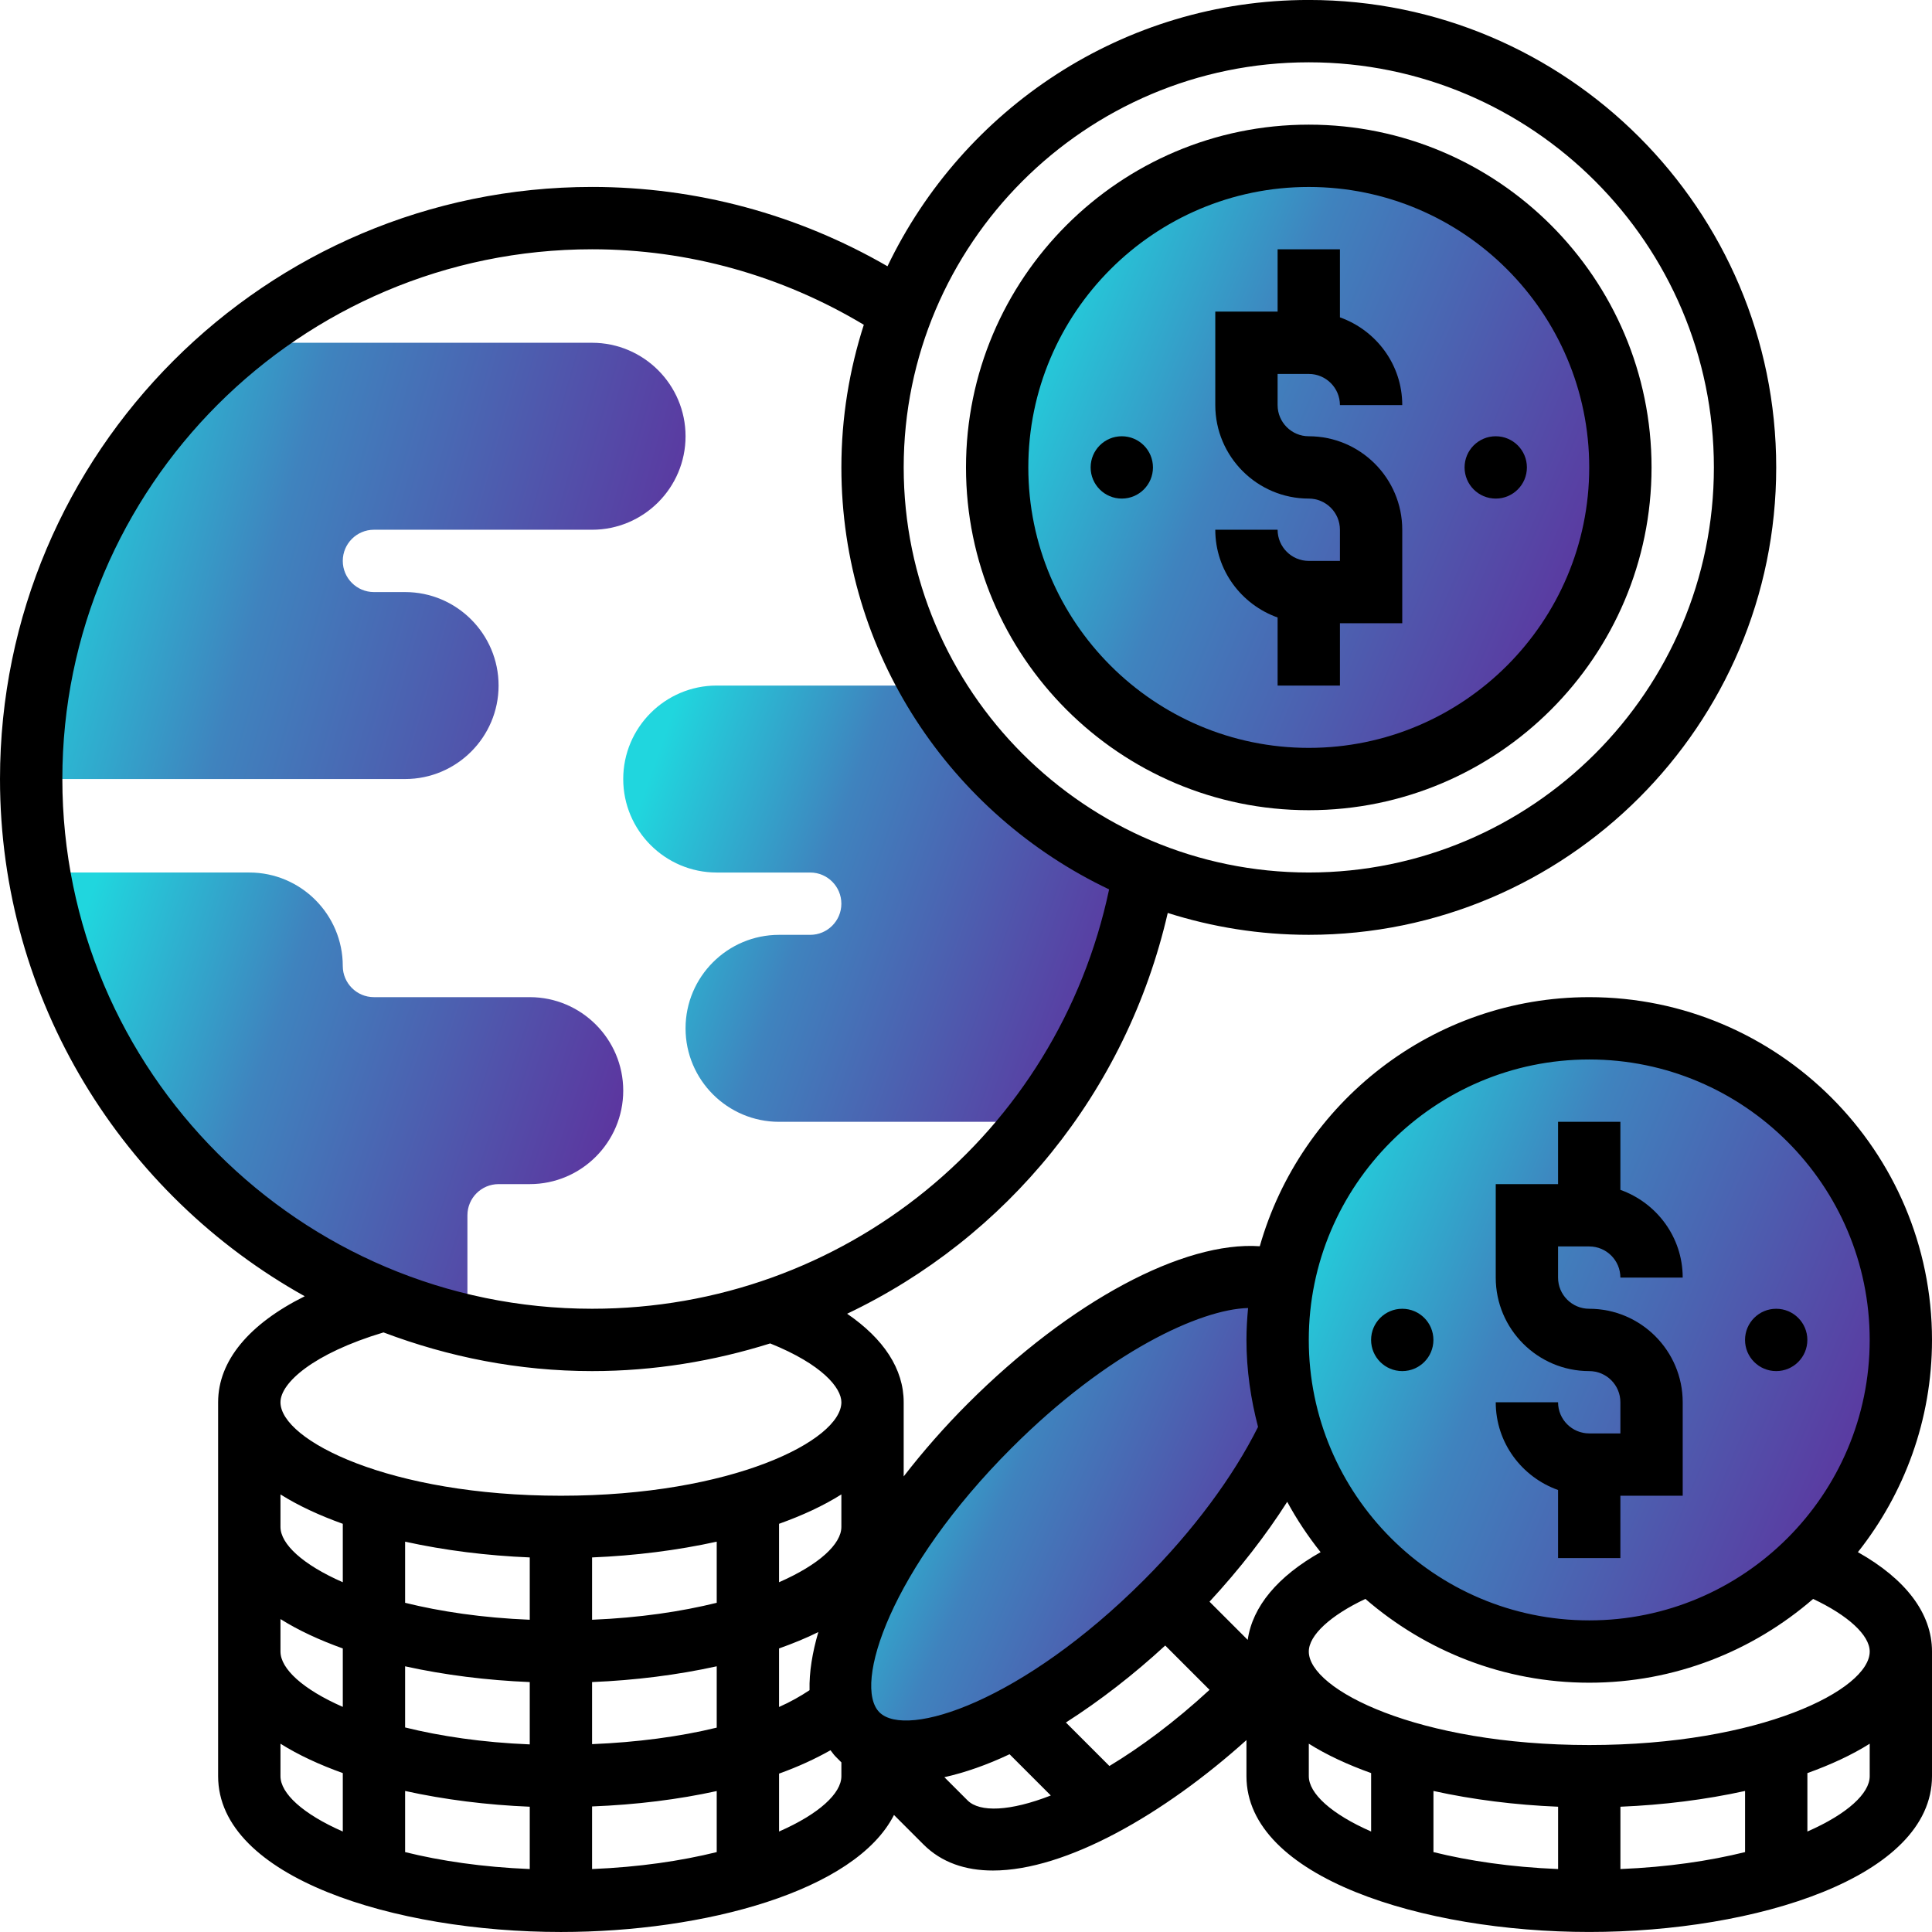 <?xml version="1.0" encoding="UTF-8"?> <!-- Creator: CorelDRAW 2019 (64-Bit) --> <svg xmlns="http://www.w3.org/2000/svg" xmlns:xlink="http://www.w3.org/1999/xlink" xml:space="preserve" width="131.233mm" height="131.233mm" style="shape-rendering:geometricPrecision; text-rendering:geometricPrecision; image-rendering:optimizeQuality; fill-rule:evenodd; clip-rule:evenodd" viewBox="0 0 1499.15 1499.15"> <defs> <style type="text/css"> <![CDATA[ .fil6 {fill:black} .fil3 {fill:url(#id0)} .fil2 {fill:url(#id1)} .fil1 {fill:url(#id2)} .fil0 {fill:url(#id3)} .fil5 {fill:url(#id4)} .fil4 {fill:url(#id5)} ]]> </style> <linearGradient id="id0" gradientUnits="userSpaceOnUse" x1="493.88" y1="631.22" x2="888.09" y2="771.21"> <stop offset="0" style="stop-opacity:1; stop-color:#20D6DE"></stop> <stop offset="0.361" style="stop-opacity:1; stop-color:#3F83BE"></stop> <stop offset="1" style="stop-opacity:1; stop-color:#5E309D"></stop> </linearGradient> <linearGradient id="id1" gradientUnits="userSpaceOnUse" xlink:href="#id0" x1="1003.66" y1="939.74" x2="1474.78" y2="1139.72"> </linearGradient> <linearGradient id="id2" gradientUnits="userSpaceOnUse" xlink:href="#id0" x1="660.95" y1="1098.62" x2="1001.75" y2="1250.97"> </linearGradient> <linearGradient id="id3" gradientUnits="userSpaceOnUse" xlink:href="#id0" x1="786.04" y1="262.71" x2="1257.16" y2="462.69"> </linearGradient> <linearGradient id="id4" gradientUnits="userSpaceOnUse" xlink:href="#id0" x1="42.21" y1="780.12" x2="483.42" y2="925.5"> </linearGradient> <linearGradient id="id5" gradientUnits="userSpaceOnUse" xlink:href="#id0" x1="37.08" y1="365.25" x2="531.75" y2="505.23"> </linearGradient> </defs> <g id="Слой_x0020_1">  <g id="_2079911229296"> <circle class="fil0" cx="1015.55" cy="362.7" r="241.8"></circle> <path class="fil1" d="M995.39 995.6c-45.14,-20.89 -141.6,24.88 -227.51,110.79 -94.42,94.42 -140.36,201.59 -102.59,239.38 37.77,37.77 144.93,-8.15 239.36,-102.59 44.3,-44.3 77.93,-91.42 97.25,-132.84l-6.5 -114.73z"></path> <circle class="fil2" cx="1233.17" cy="1039.73" r="241.8"></circle> <path class="fil3" d="M722.69 531.96l-166.55 0c-39.99,0 -72.54,32.55 -72.54,72.54 0,39.99 32.55,72.54 72.54,72.54l72.54 0c13.35,0 24.18,10.86 24.18,24.18 0,13.32 -10.83,24.18 -24.18,24.18l-24.18 -0c-39.99,0 -72.54,32.54 -72.54,72.54 0,39.99 32.55,72.54 72.54,72.54l198.54 0c43.02,-55.66 73.17,-121.82 85.21,-194.24 -69.95,-28.44 -128.08,-79.58 -165.56,-144.28l0 0z"></path> <path class="fil4" d="M386.88 531.96c0,-39.99 -32.55,-72.54 -72.54,-72.54l-24.18 0c-13.35,0 -24.18,-10.86 -24.18,-24.18 0,-13.32 10.83,-24.18 24.18,-24.18l169.26 0c39.99,0 72.54,-32.55 72.54,-72.54 0,-39.99 -32.55,-72.54 -72.54,-72.54l-273.28 0c-98.73,79.79 -161.96,201.71 -161.96,338.52l290.16 0c39.99,0 72.54,-32.55 72.54,-72.54z"></path> <path class="fil5" d="M483.6 846.29c0,-39.99 -32.55,-72.54 -72.54,-72.54l-120.9 0c-13.35,0 -24.18,-10.86 -24.18,-24.18 0,-39.99 -32.55,-72.54 -72.54,-72.54l-162.73 0c29.26,174 161.4,312.77 331.99,351.55l0 -85.57c0,-13.35 10.83,-24.18 24.18,-24.18l24.18 0c39.99,0 72.54,-32.55 72.54,-72.54z"></path> </g> <path class="fil6" d="M1015.55 435.24c-13.35,0 -24.18,-10.86 -24.18,-24.18l-48.36 0c0,31.48 20.29,58.08 48.36,68.09l0 52.81 48.36 0 0 -48.36 48.36 0 0 -72.54c0,-39.99 -32.55,-72.54 -72.54,-72.54 -13.35,0 -24.18,-10.86 -24.18,-24.18l0 -24.18 24.18 0c13.35,0 24.18,10.86 24.18,24.18l48.36 0c0,-31.48 -20.29,-58.08 -48.36,-68.09l0 -52.81 -48.36 0 0 48.36 -48.36 0 0 72.54c0,39.99 32.55,72.54 72.54,72.54 13.35,0 24.18,10.86 24.18,24.18l0 24.18 -24.18 -0z"></path> <path class="fil6" d="M1015.55 628.68c146.65,0 265.98,-119.33 265.98,-265.98 0,-146.65 -119.33,-265.98 -265.98,-265.98 -146.65,0 -265.98,119.33 -265.98,265.98 0,146.65 119.33,265.98 265.98,265.98zm0 -483.6c120,0 217.62,97.64 217.62,217.62 0,119.98 -97.61,217.62 -217.62,217.62 -120,0 -217.62,-97.64 -217.62,-217.62 0,-119.98 97.61,-217.62 217.62,-217.62z"></path> <circle class="fil6" cx="1160.63" cy="362.7" r="24.18"></circle> <circle class="fil6" cx="870.47" cy="362.7" r="24.18"></circle> <path class="fil6" d="M1233.17 1112.27c-13.35,0 -24.18,-10.83 -24.18,-24.18l-48.36 0c0,31.48 20.29,58.08 48.36,68.09l0 52.81 48.36 0 0 -48.36 48.36 -0 0 -72.54c0,-39.99 -32.55,-72.54 -72.54,-72.54 -13.35,0 -24.18,-10.83 -24.18,-24.18l0 -24.18 24.18 0c13.35,0 24.18,10.83 24.18,24.18l48.36 0c0,-31.48 -20.29,-58.08 -48.36,-68.09l0 -52.81 -48.36 -0 0 48.36 -48.36 0 0 72.54c0,39.99 32.55,72.54 72.54,72.54 13.35,0 24.18,10.83 24.18,24.18l0 24.18 -24.18 -0z"></path> <circle class="fil6" cx="1378.25" cy="1039.73" r="24.18"></circle> <circle class="fil6" cx="1088.09" cy="1039.73" r="24.18"></circle> <path class="fil6" d="M1441.63 1204.42c35.91,-45.34 57.52,-102.5 57.52,-164.69 0,-146.65 -119.33,-265.98 -265.98,-265.98 -121.43,0 -223.91,81.9 -255.63,193.29 -58.9,-4.09 -146.65,42.17 -226.73,122.25 -17.7,17.7 -34.43,36.75 -49.59,56.34l0 -57.55c0,-25.78 -15.48,-49.23 -43.89,-68.67 123.41,-58.73 216.63,-171.44 248.79,-311 34.55,10.98 71.31,16.97 109.44,16.97 199.99,0 362.7,-162.71 362.7,-362.7 0,-199.99 -162.71,-362.7 -362.7,-362.7 -144.09,0 -268.42,84.65 -326.91,206.64 -69.64,-40.26 -148.25,-61.56 -229.23,-61.56 -253.33,0 -459.42,206.09 -459.42,459.42 0,172.43 95.58,322.78 236.45,401.36 -43.16,21.47 -67.2,50.1 -67.2,82.24l0 96.72 0 96.72 0 96.72c0,78.54 137.03,120.9 265.98,120.9 111.32,0 228.45,-31.63 258.46,-90.8l22.9 22.9c14,14 32.57,20.21 53.9,20.21 56.48,0 132.55,-43.5 196.7,-101.22l0 28c0,78.54 137.03,120.9 265.98,120.9 128.95,0 265.98,-42.36 265.98,-120.9l0 -96.72c0,-29.55 -20.36,-56.19 -57.52,-77.11zm-208.45 -382.31c120,0 217.62,97.61 217.62,217.62 0,120 -97.61,217.62 -217.62,217.62 -120,0 -217.62,-97.61 -217.62,-217.62 0,-120 97.61,-217.62 217.62,-217.62zm-329.01 454.75l34.38 34.38c-27.11,25 -53.49,44.49 -77.69,59.1l-33.76 -33.76c26.43,-16.88 52.62,-37.21 77.06,-59.72l0 0zm64 -4.38l-29.64 -29.64c23.31,-25.2 43.72,-51.5 60.3,-77.5 7.45,13.83 16.2,26.84 25.9,39.07 -33.27,18.76 -52.86,42.17 -56.56,68.07l-0 0zm-183.16 -148.97c74.76,-74.79 146.58,-107.62 183.45,-108.54 -0.75,8.15 -1.26,16.39 -1.26,24.76 0,23.36 3.34,45.89 8.99,67.49 -19.27,38.62 -50.22,80.47 -88.62,118.87 -93.94,93.94 -184.15,123.49 -205.16,102.59 -20.92,-20.92 8.66,-111.25 102.59,-205.17zm-156.83 188c-6.96,4.62 -14.65,9.04 -23.67,13.03l0 -45.41c10.78,-3.87 21.08,-8.03 30.49,-12.72 -4.67,15.96 -7.16,31.17 -6.82,45.1zm-217.11 -103.01l0 48.36c-36.85,-1.5 -69.28,-6.36 -96.72,-13.15l0 -47.44c30.56,6.75 63.59,10.88 96.72,12.23l0 0zm241.8 -48.89l0 25.2c0,13.32 -17.31,29.33 -48.36,42.94l0 -45.34c18.06,-6.46 34.48,-14.02 48.36,-22.8zm-96.72 84.1c-27.44,6.77 -59.87,11.65 -96.72,13.15l0 -48.36c33.13,-1.35 66.16,-5.49 96.72,-12.23l0 47.44zm-145.08 61.51l0 48.36c-36.85,-1.5 -69.28,-6.36 -96.72,-13.15l0 -47.44c30.56,6.75 63.59,10.88 96.72,12.23l0 0zm0 96.72l0 48.36c-36.85,-1.5 -69.28,-6.36 -96.72,-13.15l0 -47.44c30.56,6.75 63.59,10.88 96.72,12.23l0 0zm48.36 -0.22c34.41,-1.33 67.03,-5.42 96.72,-11.94l0 47.37c-27.44,6.77 -59.87,11.65 -96.72,13.15l0 -48.58zm0 -48.34l0 -48.17c33.13,-1.35 66.16,-5.49 96.72,-12.23l0 47.59c-28.73,7.01 -61.85,11.39 -96.72,12.81zm556.14 -1305.03c173.32,0 314.34,141.02 314.34,314.34 0,173.32 -141.02,314.34 -314.34,314.34 -173.32,0 -314.34,-141.02 -314.34,-314.34 0,-173.32 141.02,-314.34 314.34,-314.34zm-967.19 556.14c0,-226.66 184.4,-411.06 411.06,-411.06 74.69,0 147.11,20.36 210.85,58.59 -11.22,34.92 -17.41,72.08 -17.41,110.67 0,144.52 85.16,269.19 207.75,327.44 -40.09,189.55 -205.75,325.41 -401.19,325.41 -226.66,0 -411.06,-184.4 -411.06,-411.06l0 -0zm249.2 429.41c50.44,19.08 104.84,30.01 161.86,30.01 48.09,0 94.42,-7.74 138.19,-21.47 40.36,16.25 55.25,34.48 55.25,45.65 0,29.6 -84.77,72.54 -217.62,72.54 -132.84,0 -217.62,-42.94 -217.62,-72.54 0,-14.94 25.29,-37.79 79.94,-54.19l-0 0zm-79.94 125.71c13.88,8.75 30.3,16.32 48.36,22.8l0 45.34c-31.05,-13.61 -48.36,-29.62 -48.36,-42.94l0 -25.2zm0 96.72c13.88,8.75 30.3,16.32 48.36,22.8l0 45.34c-31.05,-13.61 -48.36,-29.62 -48.36,-42.94l0 -25.2zm0 121.91l0 -25.2c13.88,8.75 30.3,16.32 48.36,22.8l0 45.34c-31.05,-13.61 -48.36,-29.62 -48.36,-42.94zm435.24 0c0,13.32 -17.31,29.33 -48.36,42.94l0 -44.93c14.82,-5.32 28.07,-11.44 39.92,-18.13 1.31,1.57 2.32,3.26 3.8,4.74l4.64 4.67 0 10.71zm97.93 18.81l-18.01 -18.01c16.13,-3.63 33.1,-9.55 50.58,-17.82l32.01 32.01c-31.56,12.31 -55.13,13.23 -64.58,3.82l-0 0zm264.77 -18.81l0 -25.2c13.88,8.75 30.3,16.32 48.36,22.8l0 45.34c-31.05,-13.61 -48.36,-29.62 -48.36,-42.94zm241.8 23.7c33.13,-1.35 66.16,-5.49 96.72,-12.23l0 47.44c-27.44,6.77 -59.87,11.65 -96.72,13.15l0 -48.36zm-48.36 48.36c-36.85,-1.5 -69.28,-6.36 -96.72,-13.15l0 -47.44c30.56,6.75 63.59,10.88 96.72,12.23l0 48.36zm193.44 -29.11l0 -45.34c18.06,-6.48 34.48,-14.05 48.36,-22.8l0 25.2c0,13.32 -17.31,29.33 -48.36,42.94zm-169.26 -67.12c-132.84,0 -217.62,-42.94 -217.62,-72.54 0,-12.67 16.88,-28.1 43.91,-40.84 46.64,40.38 107.31,65.02 173.71,65.02 66.4,0 127.04,-24.62 173.71,-65 27.06,12.72 43.91,28.12 43.91,40.82 0,29.6 -84.77,72.54 -217.62,72.54l0 0z"></path> </g> </svg> 